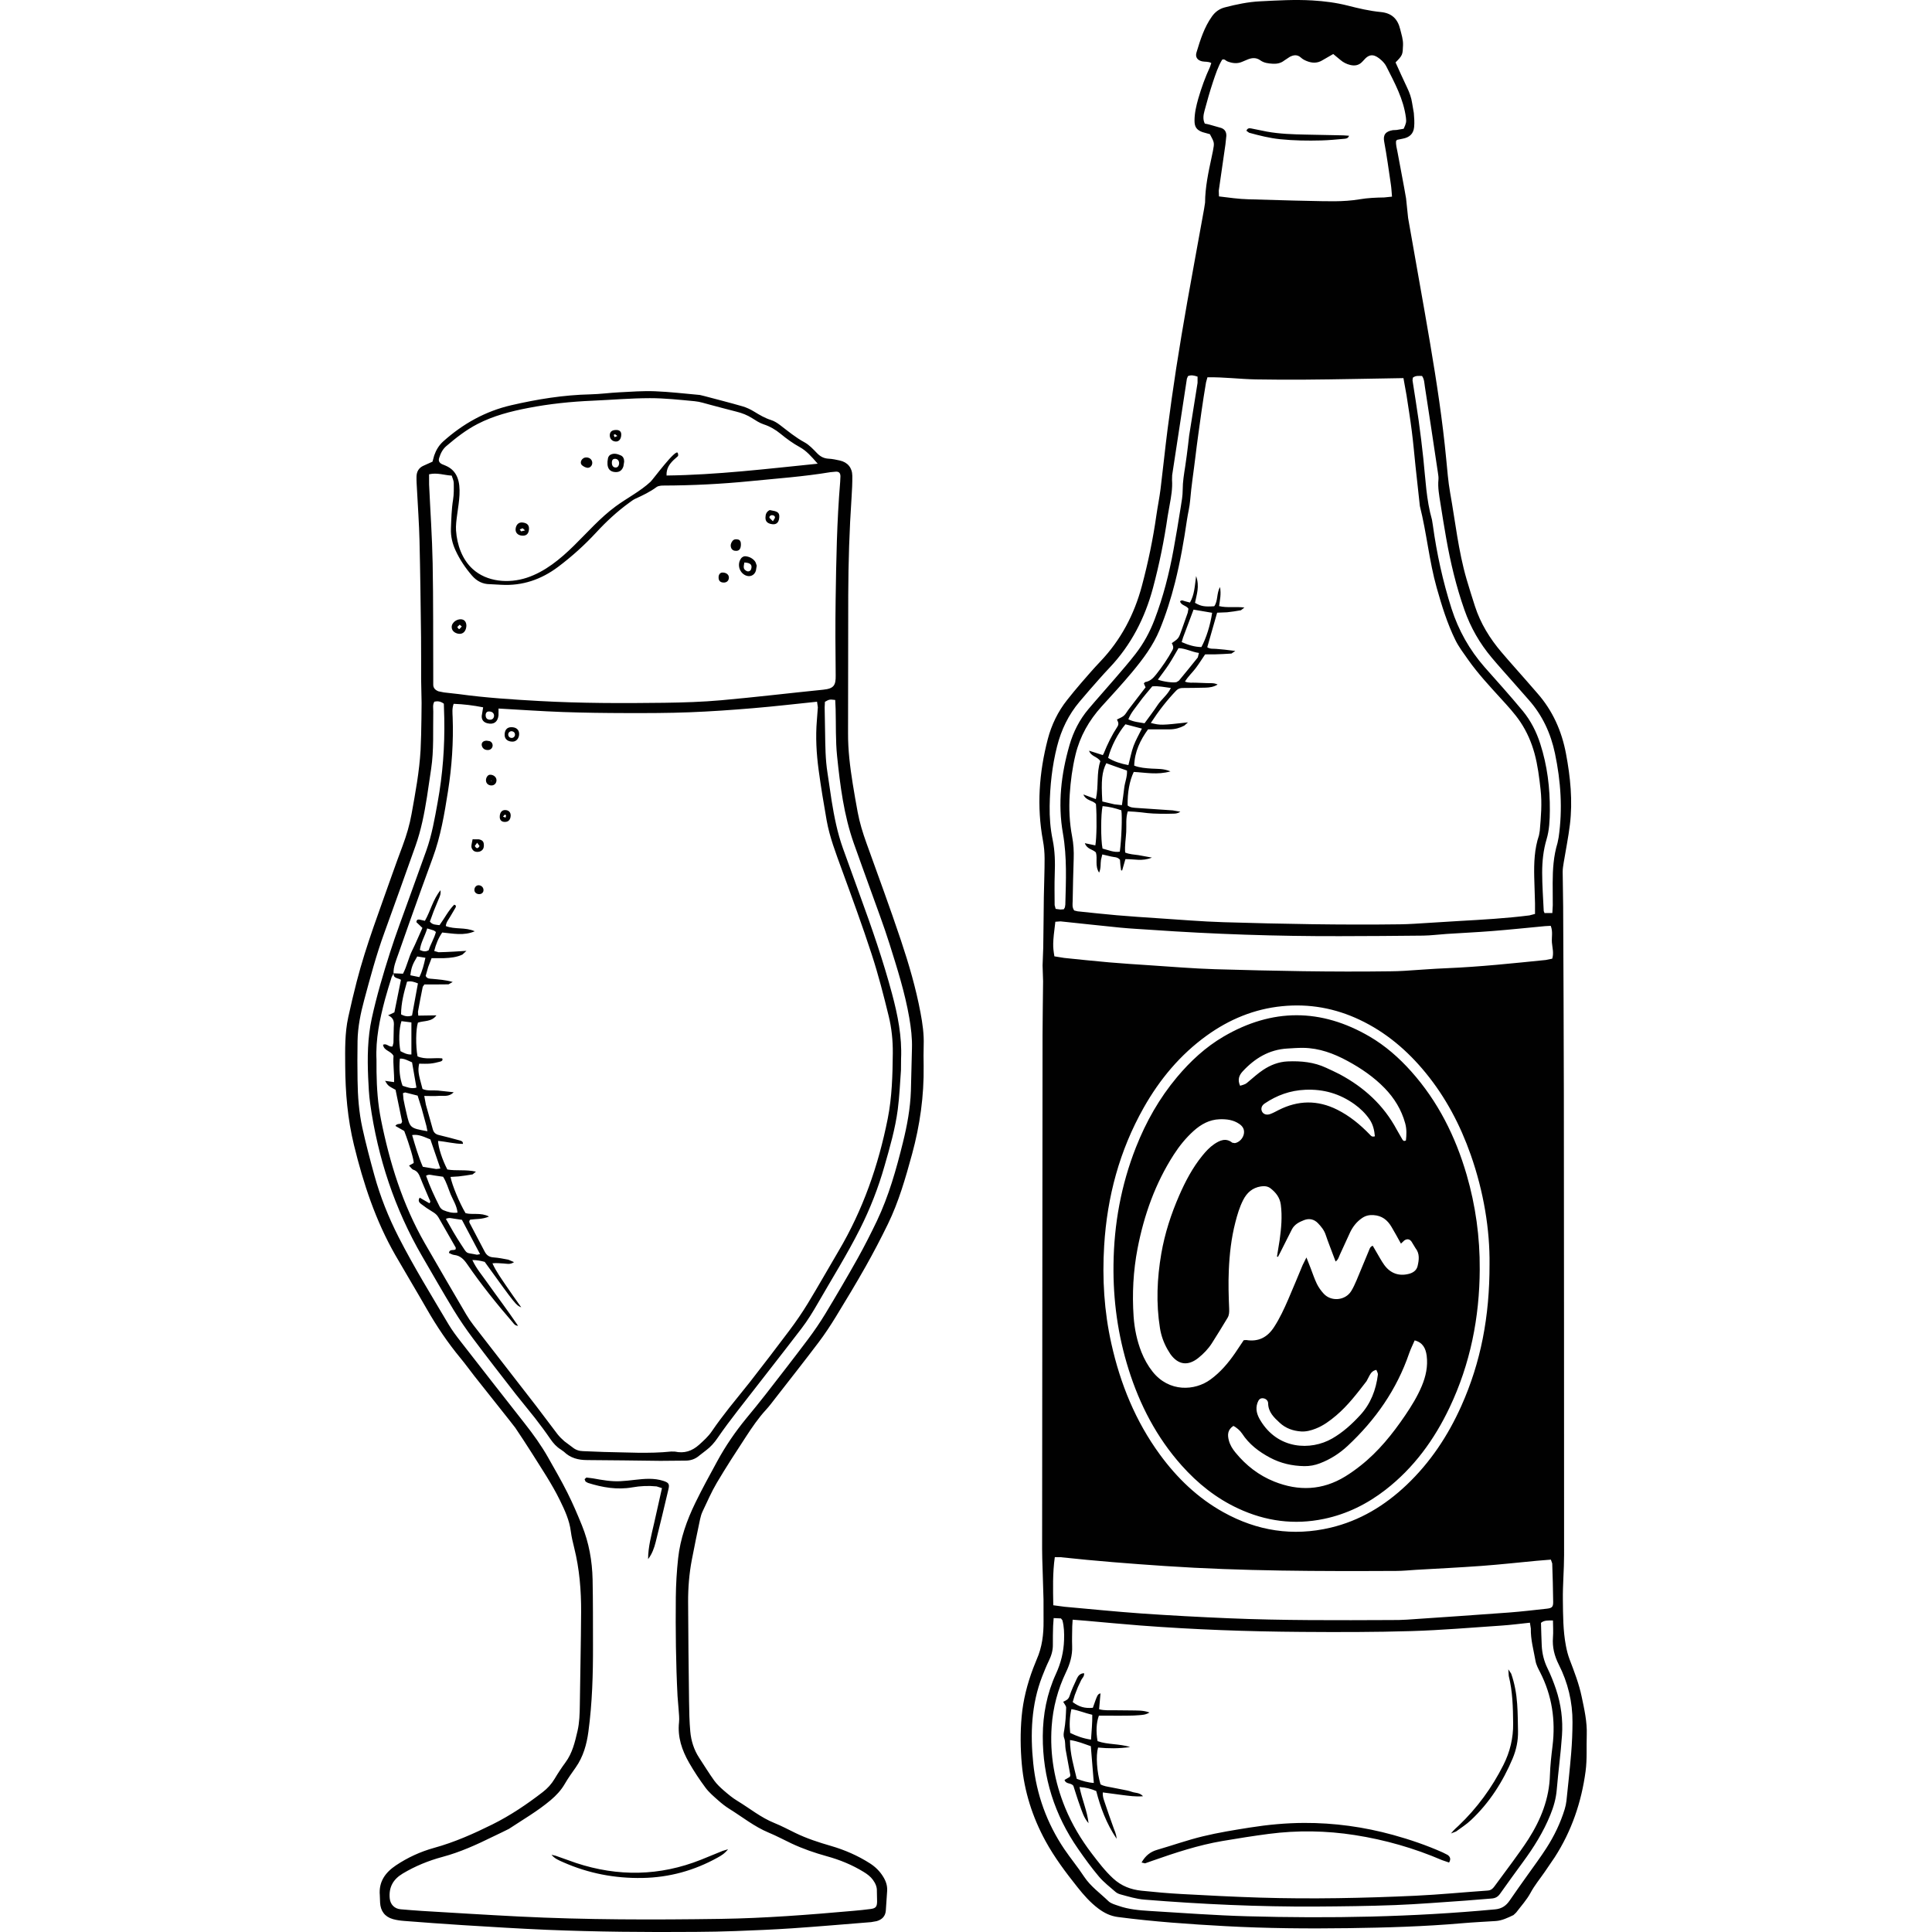 <svg xmlns="http://www.w3.org/2000/svg" width="100" height="100" viewBox="0 0 100 100"><g fill="#010101"><path d="M62.625 6.946l-.39-.109c-.3-.113-.406-.266-.407-.588-.001-.393.089-.771.195-1.146.163-.561.359-1.108.606-1.638l.068-.202c-.156-.09-.322-.055-.473-.087-.246-.055-.369-.22-.293-.464.197-.651.401-1.304.803-1.866.159-.224.377-.39.66-.463.599-.156 1.203-.283 1.817-.314.906-.046 1.812-.101 2.721-.046.615.037 1.224.114 1.823.266.563.144 1.132.278 1.715.334.561.054.874.347 1.005.894.064.266.155.523.146.808-.018.507-.014.529-.387.906.197.432.392.875.602 1.312.12.25.213.506.254.782l.09.526c.02.241.039.486.015.726-.034.35-.238.536-.593.602l-.283.058-.055.05c-.029.194.039.397.074.599.143.796.305 1.588.44 2.384l.106 1.013c.376 2.171.775 4.337 1.142 6.509.335 1.981.639 3.968.83 5.968.057.581.1 1.166.202 1.738.269 1.497.425 3.017.852 4.484.137.466.283.93.432 1.392.288.893.772 1.675 1.376 2.385.43.507.877 1 1.313 1.5l.543.624c.793.9 1.261 1.955 1.481 3.125.229 1.215.353 2.44.203 3.674-.08.659-.214 1.311-.321 1.965-.025.16-.054.321-.053.481l.025 1.799c.014 3.225.031 6.45.036 9.676.007 7.961.012 15.919.012 23.879-.001.777-.073 1.554-.063 2.331.01.791.007 1.588.157 2.372.045.237.104.474.189.7.243.636.489 1.269.628 1.938.136.649.285 1.295.262 1.97-.022.63.024 1.261-.061 1.893-.215 1.597-.722 3.086-1.597 4.445l-.52.763c-.246.357-.523.69-.732 1.079-.198.367-.49.685-.744 1.02l-.139.131c-.293.138-.584.285-.916.308-.581.037-1.165.065-1.745.115-1.956.17-3.916.227-5.876.254-2.125.029-4.248.012-6.369-.104-1.86-.101-3.721-.231-5.57-.473-.378-.049-.695-.202-1.006-.434-.423-.317-.76-.701-1.082-1.106-.606-.761-1.191-1.538-1.659-2.395-.676-1.24-1.098-2.566-1.225-3.967-.074-.82-.082-1.657-.008-2.478.076-.851.29-1.689.596-2.497l.18-.45c.283-.636.364-1.305.357-1.992l-.002-1.118-.05-1.649c-.011-.325-.022-.647-.022-.973.006-8.867.012-17.734.022-26.601.002-.924.021-1.849.028-2.771l-.026-.825.034-.921c.016-.875.018-1.751.031-2.625.011-.665.041-1.329.039-1.994-.001-.306-.029-.615-.085-.917-.327-1.771-.201-3.519.249-5.249.194-.744.524-1.43 1.005-2.035.231-.292.468-.58.711-.862.33-.38.658-.762 1.004-1.125 1.064-1.117 1.756-2.431 2.153-3.918.322-1.208.576-2.426.751-3.663.064-.448.157-.893.213-1.341.128-1.029.231-2.061.363-3.089.138-1.06.285-2.12.449-3.176.176-1.136.368-2.27.567-3.403.285-1.61.584-3.218.874-4.828l.052-.334c.005-.8.173-1.577.34-2.353l.069-.333c.078-.416.078-.416-.158-.856zm10.017 12.625l-2.579.045c-.843.013-1.686.03-2.528.034-.842.004-1.684.004-2.526-.012-.836-.015-1.669-.125-2.512-.11l-.073.262c-.083.511-.17 1.022-.239 1.536-.105.77-.219 1.538-.31 2.311-.089.754-.211 1.505-.273 2.264-.027.338-.116.67-.165 1.006-.158 1.09-.35 2.174-.618 3.243-.211.833-.468 1.651-.796 2.447-.337.82-.864 1.519-1.423 2.191-.507.608-1.047 1.192-1.58 1.779-.653.721-1.119 1.539-1.351 2.491-.164.68-.256 1.366-.3 2.063-.047.731-.014 1.457.123 2.174.074.385.096.769.082 1.159-.026.729-.04 1.458-.053 2.187-.004.158-.037.326.081.486l.17.042c.678.07 1.354.146 2.032.204.709.061 1.42.109 2.132.155 1.133.073 2.263.171 3.396.205 3.046.091 6.092.149 9.14.109.242-.003.486-.014.728-.028l2.329-.144c1.214-.068 2.427-.137 3.633-.289l.29-.076v-.549l-.041-1.361c-.016-.73.009-1.456.246-2.157l.041-.239c.062-.709.123-1.416.042-2.131-.071-.628-.146-1.254-.312-1.865-.16-.582-.395-1.125-.731-1.63-.301-.448-.665-.837-1.024-1.231-.589-.647-1.185-1.287-1.689-2.004-.231-.331-.478-.65-.658-1.018-.423-.863-.701-1.774-.962-2.695-.392-1.39-.518-2.834-.872-4.231l-.016-.146-.211-1.932c-.062-.596-.113-1.193-.189-1.787-.079-.626-.18-1.25-.275-1.874l-.159-.884zm-17.122 64.264l-.021.343c-.003.34-.017.682-.005 1.021.019.483-.111.921-.318 1.354-.423.885-.674 1.824-.742 2.804-.102 1.462.147 2.872.705 4.228.349.846.815 1.623 1.366 2.347.343.448.68.896 1.103 1.288.434.403.923.584 1.479.643.692.073 1.388.135 2.082.172 1.343.074 2.687.143 4.031.185 2.689.082 5.38.027 8.068-.097 1.246-.058 2.487-.182 3.733-.268.165-.011.261-.091.352-.218l.924-1.252c.283-.395.574-.785.835-1.194.645-1.012 1.078-2.095 1.112-3.316.016-.5.073-1.001.134-1.499.165-1.341-.027-2.616-.643-3.822-.097-.188-.202-.381-.237-.584-.097-.557-.256-1.105-.243-1.68l-.047-.299c-.506.053-.987.117-1.47.149-1.552.104-3.104.238-4.659.285-1.894.057-3.792.056-5.688.042-2.788-.019-5.574-.119-8.354-.332-.938-.072-1.874-.163-2.81-.245l-.687-.055zm-1.002-.747l.584.078c1.323.118 2.646.253 3.97.347 1.502.104 3.007.184 4.513.248 2.818.119 5.638.104 8.458.092.26 0 .519-.002.776-.02 1.764-.119 3.524-.239 5.286-.369.646-.048 1.289-.127 1.934-.196.291-.03.356-.087.353-.354-.006-.663-.027-1.328-.049-1.99l-.07-.198-.732.06c-.951.089-1.901.195-2.854.265-1.13.083-2.264.137-3.396.203-.34.021-.68.057-1.02.057-3.986.019-7.972.014-11.953-.253-1.812-.121-3.619-.263-5.424-.458l-.297-.002c-.118.832-.091 1.637-.079 2.49zm14.49-80.292l-.541.312c-.272.175-.552.166-.836.05-.104-.042-.21-.097-.29-.172-.188-.173-.383-.146-.582-.043l-.283.187c-.176.139-.374.181-.592.169-.229-.013-.458-.038-.647-.175-.211-.151-.423-.138-.645-.051l-.269.113c-.268.127-.534.094-.799-.011-.082-.033-.139-.141-.266-.085-.213.353-.341.756-.475 1.152-.163.491-.303.989-.437 1.489-.057.214-.098.441.014.666l.24.052.603.172c.192.064.28.214.272.413l-.046.435-.346 2.402.011.295c.519.062 1.014.136 1.515.148 1.053.026 2.104.066 3.155.084.875.015 1.751.064 2.618-.084.417-.071.837-.087 1.258-.094l.41-.042c-.021-.233-.029-.442-.061-.647-.108-.736-.209-1.474-.345-2.206-.065-.347.075-.527.449-.588l.193-.01.367-.062c.131-.28.146-.357.118-.572-.124-.968-.586-1.807-1.016-2.657-.058-.113-.145-.217-.237-.303-.338-.312-.606-.391-.908-.042l-.1.106c-.172.185-.385.223-.623.165-.191-.046-.362-.133-.513-.263l-.366-.303zm-14.433 46.704l.507.082c.773.08 1.547.161 2.322.229.693.059 1.389.106 2.083.15 1.132.074 2.263.17 3.396.205 3.029.088 6.058.15 9.087.108.243-.002.486-.01.729-.025.728-.044 1.454-.106 2.182-.135 1.718-.071 3.424-.253 5.132-.426l.33-.067c.09-.289.007-.559-.016-.83-.023-.285.06-.579-.063-.871l-.298.017c-.904.084-1.805.181-2.709.252-.79.063-1.584.099-2.376.151-.404.026-.808.081-1.212.087-1.44.018-2.883.024-4.323.028-3.258.008-6.512-.101-9.761-.327-.535-.037-1.067-.062-1.6-.114-1.032-.101-2.062-.218-3.093-.324l-.268.02c-.143 1.134-.135 1.262-.049 1.79zm22.523 15.942c.021-1.783-.3-3.756-.973-5.669-.542-1.542-1.292-2.97-2.329-4.238-.945-1.157-2.06-2.107-3.419-2.75-1.273-.604-2.617-.845-4.019-.704-1.436.143-2.727.677-3.894 1.518-1.379.994-2.439 2.27-3.27 3.741-1.248 2.214-1.889 4.608-2.042 7.133-.104 1.704-.003 3.399.372 5.073.463 2.08 1.251 4.019 2.514 5.745.892 1.219 1.96 2.246 3.287 2.983 1.743.969 3.596 1.258 5.541.799 1.519-.359 2.811-1.143 3.937-2.211 1.229-1.167 2.146-2.55 2.835-4.09 1.008-2.253 1.466-4.62 1.46-7.33zm-22.561 18.31l-.028.402c-.008.324-.018.648-.013.973.005.301-.078.57-.209.839-.128.261-.235.532-.343.804-.568 1.459-.62 2.983-.463 4.505.165 1.601.702 3.093 1.608 4.436.327.482.702.934 1.021 1.42.338.512.833.856 1.261 1.271.131.127.34.18.522.243.524.185 1.073.233 1.622.266 1.684.101 3.366.229 5.051.275 4.279.118 8.557.042 12.824-.358.339-.031.568-.188.752-.461.299-.442.615-.874.922-1.311.328-.463.668-.918.975-1.395.404-.628.729-1.299.949-2.017.042-.138.073-.282.09-.425.086-.822.177-1.643.245-2.466.044-.532.067-1.068.069-1.603.007-1.054-.236-2.059-.713-2.998-.226-.449-.337-.899-.298-1.402.022-.285.003-.576 0-.874-.243-.001-.453-.019-.62.122.013.41.02.799.039 1.186.022.406.116.794.298 1.166.17.348.314.711.438 1.079.26.776.368 1.582.312 2.395-.064.937-.192 1.868-.271 2.805-.037.459-.16.888-.333 1.31-.356.878-.852 1.673-1.411 2.433-.401.55-.803 1.099-1.195 1.655-.114.161-.25.229-.444.241l-1.356.109c-1.212.082-2.423.183-3.637.23-1.361.052-2.724.067-4.084.076-2.969.016-5.931-.121-8.889-.359-.423-.035-.824-.16-1.23-.27-.093-.025-.189-.068-.26-.13-.292-.255-.604-.495-.854-.788-.387-.458-.74-.944-1.081-1.437-1.219-1.754-1.838-3.702-1.829-5.842.005-1.113.215-2.199.678-3.21.263-.574.405-1.147.424-1.772.011-.345.001-.679-.086-1.01l-.075-.095-.378-.018zm25.812-36.495l.022-.397-.005-1.167c.001-.697.045-1.39.251-2.062l.057-.286c.214-1.461.113-2.91-.189-4.348-.217-1.033-.646-1.967-1.35-2.763l-.771-.876c-.385-.439-.778-.87-1.152-1.317-.621-.739-1.094-1.561-1.414-2.476-.426-1.211-.723-2.454-.945-3.715-.105-.606-.207-1.212-.3-1.82-.063-.399-.139-.799-.099-1.208.01-.111-.008-.227-.025-.338-.223-1.49-.445-2.979-.677-4.468-.029-.185-.028-.387-.148-.557-.169 0-.332-.027-.476.09l-.016.14c.104.688.22 1.375.316 2.064.092.658.173 1.317.243 1.977.114 1.062.151 2.135.448 3.172l.046.287c.201 1.463.516 2.9.965 4.308.362 1.13.929 2.136 1.706 3.026l.968 1.092c.34.39.683.781 1.013 1.181.416.506.709 1.082.908 1.705.362 1.122.503 2.276.495 3.449-.004.502-.025 1.011-.17 1.494-.169.566-.227 1.143-.227 1.723 0 .664.051 1.328.081 1.99l.042.103.403-.003zm-25.287-.193l.057-.099.022-.144c.032-1.229.091-2.456-.124-3.682-.272-1.543-.093-3.067.338-4.565.199-.693.522-1.328.989-1.879.449-.533.917-1.049 1.37-1.578.359-.418.722-.834 1.059-1.269.419-.54.743-1.135.987-1.778.446-1.17.754-2.377.979-3.605.136-.732.255-1.467.373-2.202.05-.303.105-.61.104-.915 0-.409.068-.806.13-1.206.057-.368.102-.738.148-1.107l.055-.482.436-2.735.001-.323c-.184-.062-.335-.098-.498-.026l-.055.134c-.256 1.665-.51 3.331-.763 4.996l-.006.242c.031.442-.046.873-.125 1.303l-.101.573c-.181 1.252-.432 2.488-.759 3.711-.419 1.564-1.133 2.957-2.253 4.137-.357.375-.696.77-1.039 1.158l-.505.591c-.577.68-.953 1.463-1.17 2.324-.256 1.01-.365 2.039-.382 3.08-.01.585.035 1.169.153 1.74.124.595.133 1.188.11 1.789-.019.534-.007 1.069-.005 1.604l.052.192.246.034.176-.013zM22.386 23.896l.089-.323c.097-.28.245-.527.468-.727 1.021-.913 2.178-1.562 3.522-1.872 1.346-.311 2.7-.531 4.084-.562.502-.011 1.001-.081 1.503-.106.615-.031 1.232-.079 1.845-.055.776.03 1.55.124 2.325.192l.236.057c.657.175 1.316.341 1.969.53.215.062.425.162.616.28.277.171.552.332.866.431.166.051.323.152.463.258.412.314.807.645 1.268.895.249.135.455.362.657.569.169.174.352.267.595.279.192.01.385.051.574.093.404.09.645.372.65.792.004.373-.015.745-.039 1.117-.113 1.682-.167 3.367-.172 5.053l-.01 7.149c-.005.879.103 1.746.241 2.611.079.495.167.99.258 1.483.101.543.264 1.068.45 1.587.602 1.677 1.221 3.349 1.786 5.038.411 1.228.776 2.474 1.015 3.75.106.557.186 1.118.165 1.689-.012.355-.007.713-.002 1.069.022 1.551-.191 3.068-.599 4.563-.338 1.235-.689 2.467-1.252 3.623-.361.742-.745 1.475-1.15 2.194-.494.875-1.012 1.735-1.538 2.593-.278.455-.573.903-.894 1.329-.733.971-1.487 1.925-2.233 2.884-.159.204-.314.415-.489.605-.397.431-.725.914-1.043 1.401-.515.785-1.026 1.573-1.505 2.381-.28.473-.499.982-.736 1.479-.062.131-.104.273-.134.415-.146.698-.292 1.396-.426 2.096-.137.719-.195 1.448-.192 2.177.006 1.719.027 3.437.049 5.153.007.519.017 1.038.063 1.554.044.485.19.951.462 1.366.258.393.503.794.777 1.176.14.194.321.362.503.521.22.189.446.381.695.529.636.385 1.214.864 1.915 1.146.374.151.732.344 1.097.52.585.284 1.199.483 1.824.664.718.208 1.399.504 2.034.91.279.181.503.403.676.684.142.228.224.467.207.736l-.069 1.019c-.022.298-.2.468-.474.547l-.287.051c-1.356.108-2.713.227-4.071.319-.986.067-1.974.107-2.962.144-.68.027-1.361.036-2.042.042-2.578.021-5.155-.002-7.73-.108-1.441-.062-2.88-.152-4.32-.241-1.019-.062-2.037-.142-3.055-.219-.193-.015-.388-.042-.573-.094-.415-.118-.639-.417-.662-.85l-.015-.389c-.061-.697.287-1.174.831-1.539.61-.409 1.275-.714 1.98-.909 1.053-.29 2.04-.729 3.014-1.212.934-.465 1.789-1.042 2.61-1.676.245-.189.451-.414.612-.684.174-.292.361-.577.563-.851.359-.484.49-1.054.622-1.62.103-.441.115-.896.121-1.35.021-1.604.058-3.208.067-4.812.006-1.119-.085-2.232-.358-3.325-.071-.282-.139-.568-.176-.856-.073-.574-.31-1.084-.56-1.597-.42-.861-.958-1.652-1.464-2.462-.275-.438-.563-.869-.851-1.301l-.299-.384c-.604-.761-1.21-1.521-1.812-2.285-.241-.306-.466-.623-.714-.922-.665-.802-1.242-1.66-1.759-2.562-.531-.928-1.083-1.844-1.617-2.771-1.026-1.786-1.662-3.719-2.148-5.711-.33-1.349-.444-2.715-.453-4.097-.005-.843-.024-1.688.158-2.518.135-.615.279-1.231.437-1.842.491-1.901 1.201-3.73 1.848-5.58.171-.489.353-.975.533-1.46.198-.533.36-1.077.459-1.635.198-1.1.405-2.2.467-3.319l.028-.777c.011-.551.023-1.102.024-1.652l-.024-1.215c-.004-.729.005-1.459-.004-2.188-.021-1.669-.04-3.338-.08-5.008-.021-.874-.086-1.748-.13-2.622-.012-.227-.03-.453-.025-.68.005-.263.121-.465.376-.572l.451-.203zm-2.002 26.466l-.111.209c-.12.387-.243.773-.347 1.163-.271 1.021-.489 2.051-.439 3.116l.002.632c.011.829.068 1.654.231 2.466.448 2.236 1.119 4.396 2.259 6.388.709 1.237 1.431 2.467 2.151 3.698.114.194.244.383.382.562l3.248 4.188 1.085 1.435c.108.139.235.265.367.38l.428.32c.158.128.333.188.537.192l1.069.042c1.166.017 2.333.099 3.497-.022l.194.004c.481.104.878-.024 1.249-.355.242-.22.476-.427.661-.701.281-.415.587-.813.896-1.21l1.066-1.327c.686-.884 1.371-1.769 2.04-2.664.339-.453.664-.921.958-1.404.547-.899 1.064-1.819 1.6-2.726 1.261-2.13 2.061-4.43 2.542-6.847.222-1.118.251-2.252.262-3.387.006-.655-.06-1.3-.214-1.928-.261-1.07-.536-2.14-.877-3.186-.481-1.478-1.018-2.938-1.551-4.399-.304-.838-.628-1.669-.784-2.55-.152-.861-.295-1.725-.412-2.592-.115-.852-.164-1.71-.092-2.571l.051-.678-.042-.289c-1.121.115-2.214.244-3.31.335-1.099.092-2.198.17-3.299.212-1.085.042-2.172.044-3.258.041-1.103-.002-2.205-.016-3.306-.055-1.099-.04-2.196-.118-3.312-.18l-.002.354c-.04.345-.247.489-.574.409-.198-.049-.307-.179-.294-.386l.073-.44c-.507-.1-1.013-.164-1.527-.181-.09.249-.059.479-.051.701.046 1.284-.043 2.558-.242 3.826-.184 1.169-.378 2.335-.792 3.452-.203.546-.402 1.094-.599 1.644-.398 1.113-.797 2.226-1.185 3.343-.111.319-.25.634-.243.982l.015-.016zm2.098-14.044c-.1.166-.052.348-.056.521-.02.988.038 1.979-.111 2.962l-.214 1.442c-.137.865-.303 1.724-.599 2.552-.536 1.494-1.062 2.993-1.607 4.483-.418 1.143-.73 2.317-1.046 3.489-.186.688-.329 1.391-.342 2.107-.013.681-.009 1.361 0 2.042.011.827.071 1.655.249 2.464.181.821.396 1.638.62 2.448.306 1.113.733 2.18 1.258 3.208.79 1.546 1.7 3.022 2.584 4.515.182.305.397.592.616.873 1.104 1.42 2.211 2.839 3.324 4.253.442.562.859 1.138 1.211 1.761.343.606.692 1.209 1.004 1.832.276.55.518 1.117.749 1.687.363.896.53 1.839.551 2.8.023 1.136.017 2.271.02 3.406.005 1.492-.038 2.982-.237 4.464-.088.66-.265 1.3-.659 1.859-.196.278-.395.555-.565.85-.191.329-.442.597-.729.839-.671.566-1.431 1.005-2.161 1.487l-.348.172-.481.231c-.843.415-1.697.804-2.611 1.048-.722.194-1.41.475-2.056.861-.498.298-.731.712-.673 1.292.032.309.247.531.562.558.371.031.743.063 1.115.086 1.667.099 3.333.204 5.001.288 3.483.175 6.968.174 10.455.123 2.286-.034 4.565-.212 6.843-.414.307-.026.613-.057.918-.098.261-.035.328-.116.331-.387l-.011-.535c.01-.224-.077-.407-.203-.583-.127-.175-.293-.298-.474-.409-.599-.369-1.244-.633-1.917-.817-.627-.174-1.237-.384-1.825-.66-.396-.187-.781-.396-1.185-.563-.741-.308-1.362-.812-2.034-1.229-.206-.128-.398-.282-.58-.443-.229-.204-.47-.406-.651-.65-.309-.415-.597-.85-.854-1.299-.366-.642-.601-1.323-.517-2.085.024-.224-.009-.452-.023-.679l-.055-.679c-.087-1.7-.105-3.402-.089-5.105.007-.68.047-1.361.121-2.036.111-1.01.449-1.958.89-2.865.354-.728.746-1.439 1.133-2.151.427-.784.929-1.519 1.497-2.211.34-.412.68-.826 1.008-1.248.736-.947 1.473-1.894 2.193-2.853.321-.428.624-.871.9-1.326.57-.944 1.128-1.895 1.667-2.856.354-.636.685-1.288 1-1.945.615-1.293 1.002-2.667 1.344-4.052.219-.883.385-1.774.415-2.686l.055-2.187c.016-.538-.048-1.067-.14-1.596-.224-1.296-.623-2.548-1.016-3.8-.301-.957-.66-1.896-.998-2.843-.282-.793-.577-1.583-.855-2.378-.517-1.464-.709-2.994-.867-4.524-.082-.804-.053-1.619-.075-2.429l-.021-.47c-.305-.035-.305-.031-.533.097l-.014.282.023 1.31c.011.697.014 1.394.124 2.085l.214 1.442c.134.832.298 1.658.583 2.456.294.823.591 1.646.892 2.468.612 1.674 1.194 3.357 1.655 5.08.294 1.1.516 2.207.464 3.354l-.005.584c-.048.68-.079 1.36-.165 2.034-.13.997-.41 1.965-.687 2.93-.32 1.126-.743 2.209-1.269 3.256-.664 1.318-1.447 2.57-2.182 3.849-.258.448-.531.894-.845 1.304-1.093 1.43-2.209 2.84-3.31 4.264-.356.46-.708.927-1.037 1.408-.167.245-.356.458-.591.634l-.346.268c-.219.192-.466.273-.758.267l-1.263.011c-1.265-.012-2.529-.036-3.793-.04-.459-.001-.864-.105-1.2-.432l-.158-.113c-.226-.139-.393-.328-.543-.546-.256-.374-.527-.737-.806-1.097l-.976-1.212c-.746-.96-1.493-1.918-2.221-2.892-.359-.479-.699-.977-1.01-1.486-.556-.915-1.085-1.844-1.623-2.769-1.426-2.456-2.298-5.103-2.692-7.908-.063-.449-.084-.903-.104-1.356-.042-1.023-.032-2.043.187-3.05.252-1.156.589-2.292.947-3.417.304-.957.663-1.895 1.001-2.841l.873-2.423c.291-.812.436-1.658.589-2.503.263-1.441.372-2.891.343-4.354l-.022-.751c-.167-.126-.323-.143-.491-.105zm-.273-11.769l.001.524c.062 1.36.158 2.719.184 4.078.037 1.96.022 3.921.031 5.882v.389c-.007.194.111.298.27.361l.285.057.772.087c1.381.19 2.772.28 4.163.357 2.153.119 4.309.12 6.464.092.987-.013 1.978-.044 2.961-.132 1.758-.157 3.512-.368 5.269-.545.56-.057.654-.232.646-.746-.015-1.296-.022-2.593-.003-3.889.029-2.042.065-4.083.235-6.119l.014-.291c-.002-.171-.073-.245-.232-.241l-.29.027c-1.376.229-2.767.327-4.152.465-1.484.147-2.973.222-4.464.227l-.146.004c-.078.016-.167.024-.227.069-.34.254-.72.434-1.103.609-.117.053-.221.136-.325.212-.619.449-1.178.967-1.695 1.527-.607.657-1.267 1.252-1.98 1.788-.87.652-1.845.991-2.944.927l-.582-.031c-.384 0-.687-.162-.933-.447-.34-.395-.629-.824-.847-1.297-.164-.356-.256-.729-.241-1.129.02-.501.03-1.002.111-1.5.046-.285.04-.581.035-.872-.002-.12-.066-.239-.106-.375-.392-.02-.746-.166-1.171-.068zm20.115-.548c-.33-.38-.591-.673-.925-.856-.359-.197-.685-.435-.996-.691-.268-.22-.551-.384-.881-.492-.211-.069-.405-.2-.596-.32-.25-.159-.517-.262-.803-.333-.456-.112-.907-.24-1.361-.357-.266-.068-.532-.161-.803-.185-.773-.072-1.55-.159-2.324-.158-.987.002-1.973.088-2.96.131-1.118.048-2.227.162-3.328.375-.909.175-1.796.401-2.628.83-.599.309-1.116.715-1.621 1.147-.189.161-.297.383-.369.618-.044.144.007.244.149.315l.181.075c1.272.531.477 2.373.545 3.357.051.742.314 1.498.865 1.998.733.666 1.858.758 2.8.448.94-.311 1.728-.963 2.435-1.657.708-.694 1.363-1.448 2.161-2.035.589-.434 1.27-.775 1.808-1.276.129-.121 1.305-1.727 1.407-1.491.021.05.035.132.008.167l-.214.191c-.221.213-.392.451-.373.811 2.603-.032 5.154-.342 7.823-.612zm-17.036 12.825c-.096.005-.156.086-.151.205.006.152.091.227.25.22.115-.005.196-.106.184-.23-.012-.127-.124-.204-.283-.195zM59.567 37.42c.496.124.541.123 1.923-.031l-.186.166c-.231.124-.481.193-.745.196h-1.136c-.404.557-.694 1.154-.717 1.878.297.114.601.133.903.154.303.02.613-.009.975.144-.684.194-1.3.058-1.902.028-.218.46-.328 1.065-.316 1.735.135.116.316.117.491.13l1.842.125.396.069c-.171.111-.279.096-.382.101l-.34.007-.34-.003-.34-.011-.292-.022-.338-.04-.338-.031-.351-.019c-.114.358-.062.716-.081 1.066-.019.352-.084.705-.054 1.065.234.097.461.101.683.134l.701.128c-.501.209-.933.068-1.372.081l-.169.586-.054-.007-.037-.277-.02-.268c-.132-.164-.311-.129-.464-.172l-.452-.106-.068.282c-.033.202.009.416-.097.66-.231-.354-.069-.727-.167-1.047-.168-.167-.463-.165-.572-.478l.544.114c.069-.381.083-1.477.032-2.14-.162-.202-.512-.159-.652-.496l.647.241c.152-.681.022-1.356.232-1.963-.146-.243-.481-.235-.584-.543l.711.227.05-.089c.193-.482.421-.948.706-1.382.09-.138.042-.235-.024-.369.121-.065.256-.111.357-.197.096-.082.155-.206.233-.309l.892-1.161-.089-.202.062-.069c.262-.04.424-.206.579-.402.312-.396.596-.808.837-1.25.079-.142.032-.24-.032-.364.108-.083.238-.151.321-.255.079-.097.116-.23.162-.352l.34-.961.039-.213c-.118-.184-.383-.163-.433-.385.098-.095.187-.012.275.003l.236.062c.231-.401.248-.842.319-1.371.192.547.021.969-.057 1.385.301.178.495.212.995.177.199-.272.111-.647.298-.997.069.369-.004.67-.047.99.424.101.845.015 1.311.074l-.18.141c-.239.044-.479.079-.72.105l-.512.021-.511 1.788c.145.103.31.07.463.085l.436.04.553.067-.199.135c-.291.021-.582.032-.874.042l-.49.001c-.16.236-.312.482-.485.711-.17.227-.389.42-.558.697.208.084.386.047.556.057l.583.022c.173.011.353-.025.552.074-.217.132-.424.155-.63.161-.39.01-.778.016-1.168.017-.137 0-.248.033-.347.136-.482.504-.907 1.049-1.313 1.674zm-2.511 4.065l.622.146.392.044c.042-.308.087-.592.117-.876.03-.301.167-.586.145-.915l-.545-.191-.525-.189c-.225.438-.272.901-.206 1.981zm.011 2.437c.31.078.587.212.894.159.087-.625.131-1.809.08-2.14-.312-.109-.637-.19-.971-.216-.094.379-.099 1.756-.003 2.197zm1.339-4.32c.099-.375.155-.694.267-.994.11-.297.273-.574.431-.896l-.851-.223c-.385.451-.751 1.164-.896 1.74.312.193.657.298 1.049.373zm1.525-4.425c.264.106.811.177.968.128l.121-.074c.329-.398.657-.796.978-1.201l.059-.233c-.379-.054-.691-.239-1.057-.249-.172.292-.327.575-.503.844-.176.268-.374.52-.566.785zm1.846-3.623l-.542 1.443-.071.237c.34.151.67.252 1.02.258.249-.458.463-1.137.556-1.774l-.963-.164zm-2.536 5.882c.244-.337.472-.631.675-.94.199-.304.512-.521.688-.887-.339-.04-.635-.114-.963-.083-.221.271-.459.534-.664.822-.199.281-.443.54-.573.883.274.136.547.154.837.205zM59.086 96.403c.205-.357.458-.554.803-.655.793-.229 1.573-.508 2.374-.701.8-.194 1.618-.325 2.433-.454.929-.147 1.861-.235 2.805-.239 1.566-.006 3.098.207 4.607.622.874.241 1.73.534 2.561.903l.259.131c.133.093.182.219.076.395l-.362-.124c-1.45-.623-2.957-1.053-4.514-1.297-1.479-.231-2.969-.255-4.455-.062-.803.106-1.602.232-2.399.368-1.25.213-2.448.609-3.641 1.028l-.366.129-.181-.044zM55.875 92.495c.135.669.4 1.244.468 1.872-.246-.273-.34-.616-.459-.942-.122-.333-.223-.676-.324-.986-.12-.18-.381-.069-.46-.31l.274-.158.027-.086-.245-1.337c-.033-.189-.005-.398-.07-.573-.058-.159-.029-.273-.001-.427.068-.38.086-.771.099-1.158.002-.095-.094-.193-.153-.307.131-.062.267-.11.325-.288.1-.306.236-.601.374-.894.067-.145.157-.286.381-.296.028.165-.108.256-.159.378l-.165.351-.159.408-.105.358c.339.253.627.332 1.043.295.243-.696.243-.696.396-.748l-.073.822c.285.079.576.047.862.054l.826.008c.283.01.576-.018.921.108-.213.129-.384.123-.546.139-.178.019-.356.019-.535.023l-.484.004-.534-.002h-.521c-.133.37-.156.82-.068 1.318.524.187 1.103.125 1.688.305-.587.084-1.129.077-1.662.027-.121.433-.064 1.251.126 1.903.159.094.351.118.54.154l.571.112c.175.036.354.062.519.125.171.064.385.024.572.225-.396.034-.724-.022-1.054-.06l-1.029-.137c-.017.251.078.438.138.632l.188.552.211.593c.054.181.162.344.177.622-.537-.805-.834-1.621-1.054-2.471-.267-.114-.526-.182-.866-.208zm.741-.21l-.155-1.902c-.351-.12-.682-.264-1.078-.317 0 .722.199 1.364.351 2.007.301.108.57.194.882.212zm-.081-3.528c-.374-.085-.707-.233-1.08-.292-.096.426-.106.819-.062 1.231.337.165.676.288 1.078.347.025-.445.074-.855.064-1.286zM75.102 94.9c.158-.198.28-.295.392-.4.959-.914 1.728-1.965 2.322-3.146.342-.678.513-1.39.504-2.15-.008-.827-.026-1.649-.227-2.458l-.023-.342.149.225c.178.507.271 1.031.309 1.565.034.469.034.938.044 1.406.011.493-.089.967-.278 1.419-.508 1.206-1.201 2.292-2.16 3.192-.232.22-.51.395-.768.586l-.264.103zM64.515 6.77c.05-.145.151-.139.247-.122l.806.163c.67.122 1.347.142 2.025.156l1.937.039.295.02c-.048.153-.172.151-.275.161-.386.034-.772.072-1.158.082-.711.019-1.42.009-2.129-.063-.548-.056-1.079-.19-1.608-.335l-.14-.101zM76.591 65.699c-.011 2.496-.487 4.894-1.562 7.156-.789 1.662-1.85 3.12-3.315 4.257-.947.734-1.998 1.257-3.179 1.504-1.546.324-3.028.125-4.452-.54-1.135-.527-2.09-1.293-2.92-2.223-1.294-1.451-2.17-3.138-2.749-4.983-.553-1.76-.803-3.565-.779-5.411.024-2.096.393-4.125 1.162-6.075.52-1.319 1.211-2.542 2.126-3.633.693-.826 1.477-1.553 2.408-2.098 2.516-1.472 5.042-1.472 7.56-.002.818.479 1.522 1.099 2.153 1.804 1.386 1.553 2.291 3.365 2.87 5.351.463 1.597.689 3.228.677 4.893zm-10.443-.644l-.052-.016.138-.854c.084-.608.141-1.218.06-1.834-.05-.367-.252-.623-.525-.838-.146-.115-.319-.133-.507-.104-.442.069-.727.33-.92.712-.184.363-.299.75-.399 1.143-.212.82-.305 1.657-.34 2.497-.03.662-.009 1.326.019 1.987.006.171 0 .323-.084.463-.268.443-.536.886-.816 1.322-.185.287-.421.531-.688.747-.541.438-1.05.371-1.455-.193l-.152-.247c-.193-.341-.325-.706-.387-1.094-.207-1.291-.151-2.582.069-3.862.18-1.041.505-2.042.928-3.01.319-.73.689-1.432 1.193-2.053.182-.224.385-.445.623-.605.276-.185.597-.34.93-.069l.135.021c.225-.038.433-.255.468-.499.032-.213-.062-.372-.238-.492-.31-.215-.66-.256-1.02-.244-.527.018-.96.258-1.345.603-.398.359-.736.774-1.026 1.225-.961 1.49-1.542 3.13-1.877 4.86-.224 1.165-.285 2.342-.204 3.526.045.634.173 1.249.406 1.842.146.362.333.702.576 1.008.854 1.075 2.187.998 2.994.408.519-.378.924-.856 1.283-1.379l.44-.657.133-.008c.631.099 1.092-.138 1.438-.672.293-.45.516-.934.729-1.423.259-.594.499-1.192.751-1.788l.195-.392.217.552c.105.271.194.549.321.81.09.186.216.361.357.514.39.424 1.113.355 1.419-.129.11-.178.198-.372.28-.564l.633-1.523c.042-.099.062-.215.205-.266l.194.333c.133.222.253.454.403.662.32.439.764.593 1.279.459.218-.057.395-.182.446-.404.073-.316.12-.638-.11-.928l-.201-.33c-.094-.14-.229-.165-.377-.066l-.174.164c-.174-.311-.325-.595-.491-.87-.209-.353-.495-.58-.932-.606-.225-.013-.405.027-.59.153-.277.189-.473.44-.616.734l-.526 1.146c-.058.123-.084.27-.227.369l-.127-.335c-.129-.35-.269-.694-.386-1.046-.08-.241-.231-.426-.399-.601-.201-.21-.453-.262-.715-.163-.256.099-.506.222-.64.49l-.588 1.168-.128.246zm7.075 4.324c-.094.219-.204.436-.283.662-.644 1.882-1.747 3.456-3.191 4.802-.416.387-.894.694-1.432.898-.261.101-.527.149-.807.146-.625-.011-1.213-.141-1.772-.438-.581-.31-1.084-.691-1.45-1.251-.111-.166-.276-.299-.446-.395-.308.202-.312.468-.238.75.062.239.19.445.347.635.544.664 1.207 1.179 2.002 1.497 1.264.506 2.499.458 3.677-.265.275-.169.539-.358.793-.559.926-.73 1.653-1.637 2.31-2.604.327-.482.633-.979.859-1.519.209-.5.322-1.02.253-1.564-.049-.376-.197-.687-.622-.795zm-9.035-13.18c.295-.086.29-.093.439-.22.247-.208.488-.425.757-.604.381-.253.806-.418 1.27-.437.686-.028 1.359.035 1.992.333.233.11.472.214.7.335 1.256.673 2.272 1.596 2.95 2.865l.29.506c.031.052.072.112.184.052.032-.283.046-.581-.037-.884-.192-.704-.562-1.305-1.065-1.824-.558-.574-1.211-1.021-1.911-1.401-.721-.392-1.473-.672-2.304-.683-.273-.002-.547.018-.819.035-.946.054-1.689.507-2.315 1.185-.19.205-.271.438-.131.742zm7.052 14.706c-.191.038-.278.153-.35.283l-.157.3c-.485.628-.964 1.262-1.573 1.778-.323.273-.66.524-1.06.68-.243.095-.493.163-.756.146-.416-.029-.795-.16-1.105-.448-.298-.275-.594-.552-.601-1.01-.003-.162-.15-.263-.298-.261-.126.003-.197.076-.258.25-.109.321-.016.609.146.88.908 1.534 2.624 1.586 3.722.956.552-.316 1.02-.741 1.45-1.208.55-.595.819-1.31.919-2.098.01-.079-.051-.167-.079-.248zm-.076-12.09c-.03-.317-.093-.605-.273-.872-.214-.312-.478-.569-.783-.788-.765-.548-1.611-.793-2.558-.748-.771.035-1.456.282-2.087.707-.164.107-.212.271-.142.416.068.14.232.201.421.134.152-.054.294-.134.438-.208 1.007-.51 2.018-.527 3.03-.021.646.322 1.193.774 1.692 1.29.055.056.097.137.262.09zM20.37 50.378l.489.021c.209-.399.29-.835.48-1.212.19-.376.341-.763.525-1.158l-.31-.296c0-.113.062-.15.156-.136l.283.064c.295-.518.417-1.106.81-1.586.007.223.005.223-.132.544l-.222.539-.198.543c.132.176.314.158.498.185.263-.36.458-.755.759-1.059.118.029.096.103.069.153l-.271.46c-.086.153-.212.288-.231.492.473.188 1.003.047 1.497.27-.563.244-1.12.116-1.683.064-.198.289-.325.596-.415.957l.227.064c.259-.003.518-.018.777-.031l.665-.041-.206.192c-.299.141-.623.173-.947.186l-.652.001-.176.46-.13.457c.075.16.218.141.341.154.337.033.676.051 1.059.161l-.216.123c-.404.008-.808.004-1.25.004l-.085.122c-.088.429-.169.856-.247 1.288l.015.205.94-.014c-.25.348-.645.267-.958.377-.109.343-.121 1.204-.02 1.745.405.18.848.062 1.275.104.056.108-.034.15-.099.167-.171.047-.345.088-.521.104-.191.018-.385.004-.572.004-.067.373-.054.47.175 1.308.25.117.53.058.799.083l.814.088c-.253.259-.526.167-.77.188-.24.019-.482.003-.753.003l.085.455.355 1.263c.047.18.149.268.328.308.362.084.721.185 1.081.281.078.021.156.049.155.175-.435.002-.857-.117-1.29-.153.018.36.22.976.48 1.477.46.085.949-.009 1.482.113l-.173.142c-.238.042-.479.076-.719.104l-.425.027c.086.438.461 1.341.778 1.875.362.099.786-.047 1.214.175-.357.155-.682.118-.973.162-.089.094-.032.168.002.231l.747 1.421c.098.19.234.286.456.301.257.018.514.07.768.118l.296.127c-.212.146-.389.075-.556.07-.174-.005-.348-.035-.562-.008.203.447.473.808.722 1.18.24.358.494.707.77 1.099-.274-.113-.274-.113-1.892-2.354-.188-.052-.389-.094-.639-.096.205.448.505.788.76 1.154.259.372.533.734.798 1.104.262.364.526.729.808 1.147-.167-.01-.208-.099-.262-.16-.838-.968-1.641-1.968-2.367-3.023-.173-.252-.357-.451-.68-.485-.093-.009-.18-.066-.271-.104.038-.229.251-.1.349-.189l.006-.084-.893-1.562c-.075-.133-.18-.218-.31-.295-.208-.123-.409-.261-.6-.41-.083-.065-.17-.161-.064-.321l.503.291c.083-.088.024-.144.002-.197-.155-.374-.323-.744-.469-1.12-.074-.19-.152-.35-.365-.42-.077-.026-.131-.122-.223-.213l.236-.13c.04-.092-.208-.941-.484-1.662l-.458-.262c.091-.145.232-.071.314-.14l.033-.084-.338-1.644c-.39-.211-.39-.211-.543-.465l.467.066c.014-.471-.062-.931-.03-1.355-.128-.269-.497-.255-.543-.58.192-.091.297.133.493.089l.047-.192.015-.778c.012-.242.053-.489-.294-.64l.327-.155.339-1.682c-.135-.105-.429-.063-.37-.355l-.012.016zm3.311 12.387c-.035-.359-.228-.64-.354-.942-.128-.309-.215-.637-.393-.915l-.453-.065c-.135-.013-.274-.086-.428.015.194.553.439 1.076.7 1.592.04.079.121.159.202.191.221.089.451.16.726.124zm-1.557-4.213l-.054-.275-.253-.931-.201-.637-.646-.164-.113.037.027.315c.045.236.097.473.152.706.183.789.183.789 1.088.949zm.153.424c-.505-.217-.684-.26-.945-.225.163.557.321 1.109.553 1.641l.693.116.215-.026-.516-1.506zm2.572 5.939l-.94-1.777-.392-.058c-.132-.015-.268-.075-.437.01.257.464.506.896.779 1.312.371.562.208.409.83.542l.16-.029zm-3.555-10.335v-1.66l-.514-.066c-.13.38-.151 1.089-.051 1.554.16.078.32.182.565.172zm-.226-3.769c-.158.551-.307 1.103-.309 1.692.19.103.366.132.568.06l.305-1.662c-.191-.078-.351-.135-.564-.09zm.26 4.175c-.212-.086-.399-.209-.631-.192-.051.576-.005 1.02.141 1.405.22.067.439.172.717.097l-.227-1.31zm.377-4.411c.159-.324.237-.644.314-1.001l-.423-.068c-.246.41-.308.58-.356.974l.465.095zm.407-2.52c-.12.403-.333.729-.38 1.116.154.068.289.111.458.011.094-.313.289-.612.373-.944l-.104-.075-.347-.108zM26.456 37.639c.262-.005.416.128.415.356-.003.225-.147.392-.34.392-.242 0-.398-.123-.41-.319-.014-.265.11-.425.335-.429zm-.148.356c-.012.105.056.19.16.2.1.01.188-.069.188-.172 0-.092-.052-.148-.139-.17-.098-.026-.198.044-.209.142zM24.462 43.441l.324.003c.174.035.242.109.256.245.015.135-.006.259-.125.344-.107.078-.307.085-.409-.003-.055-.048-.104-.132-.108-.203-.005-.107.033-.218.062-.386zm.236.18l-.119.161c.009.049.075.119.118.12.042 0 .112-.069.121-.116l-.12-.165zM25.356 40.1c.179-.009.335.115.342.27.007.163-.105.285-.26.285-.166-.001-.282-.11-.284-.265-.002-.146.095-.285.202-.29zm.064.298l-.003.031.04-.012-.037-.019zM25.189 38.337l.147.023c.112.031.18.15.159.264-.022.116-.117.195-.238.197-.149.004-.258-.062-.306-.187-.062-.16.028-.295.238-.297zM26.144 41.928c.187.003.298.12.288.3-.012.198-.112.308-.283.314-.175.007-.278-.083-.282-.246-.006-.227.102-.371.277-.368zm-.11.339l.136.054.026-.123-.066-.036-.096.105zM25.025 46.091c-.008.114-.106.195-.231.19-.148-.006-.25-.106-.239-.238.012-.145.125-.243.254-.22.137.023.226.134.216.268zM33.545 80.701c.001-.637.173-1.244.311-1.857l.408-1.819-.278-.089c-.421-.042-.841-.024-1.258.05-.787.138-1.547.004-2.296-.231l-.124-.069-.05-.123.094-.086.334.042c.478.086.957.175 1.446.146.242-.014.483-.038.724-.068.5-.057.999-.105 1.49.057.265.089.316.16.253.427-.215.913-.432 1.827-.661 2.736-.078.309-.185.613-.393.884zM37.684 95.717c-.18.229-.359.331-.539.431-1.21.672-2.499 1.029-3.891 1.055-1.434.026-2.8-.237-4.107-.816-.215-.095-.437-.182-.602-.385l.221.053 1.052.373c2.171.715 4.326.681 6.458-.166l1.123-.458.285-.087zM39.168 29.28l-.043.26c-.073.24-.307.344-.534.242-.335-.151-.452-.594-.223-.892.042-.054.134-.103.2-.099.197.012.374.097.5.25.057.068.073.17.1.239zm-.64-.165c-.062.282-.041.358.122.443.087.045.199-.003.229-.101.069-.224-.04-.329-.351-.342zM24.136 32.441c-.027.236-.167.376-.362.366-.175-.01-.335-.111-.377-.248-.042-.133-.004-.251.091-.352.126-.132.334-.188.48-.13.122.049.188.193.168.364zm-.233-.013l-.109-.095-.124.118s.065.134.111.108l.122-.131zM39.841 26.401l.253.051c.201.055.257.139.239.344-.024.283-.179.392-.455.319-.187-.05-.266-.156-.257-.346.007-.15.046-.283.22-.368zm.165.579l.105-.174c.01-.093-.054-.137-.144-.14-.089-.003-.169.074-.135.142l.174.172zM38.349 28.201c-.009.203-.081.301-.226.311-.131.009-.234-.045-.275-.146-.054-.132-.021-.252.059-.359.077-.103.189-.109.303-.08.1.026.146.125.139.274zM37.727 29.898c-.003.162-.117.264-.284.255-.175-.01-.256-.104-.249-.286.005-.136.084-.229.194-.232.2-.004.341.105.339.263zM31.444 23.886l.028-.185c.019-.057.058-.123.107-.153.186-.112.376-.055.554.024.127.057.176.184.173.322l-.037.237c-.071.234-.234.333-.478.298-.212-.029-.331-.164-.347-.393v-.15zm.601.093c.002-.146-.098-.245-.239-.229-.094.011-.13.077-.135.166-.01.172.053.271.182.283.108.011.189-.083.192-.22zM27.377 27.425c-.024.215-.145.316-.355.301-.23-.017-.365-.17-.331-.379s.171-.325.36-.302c.25.029.353.15.326.38zm-.2.028l-.126-.111-.152.063.077.099.201-.051zM30.656 23.954c.002.156-.13.287-.279.255-.089-.019-.18-.067-.249-.126-.079-.07-.082-.183-.028-.268.037-.06.113-.12.181-.132.206-.038.373.093.375.271zM31.905 22.255c.159.002.249.083.251.227.003.228-.11.378-.281.372-.195-.007-.324-.151-.312-.348.011-.17.125-.253.342-.251zm.05.311l-.118-.09-.073.033.048.12.143-.063z"/></g></svg>